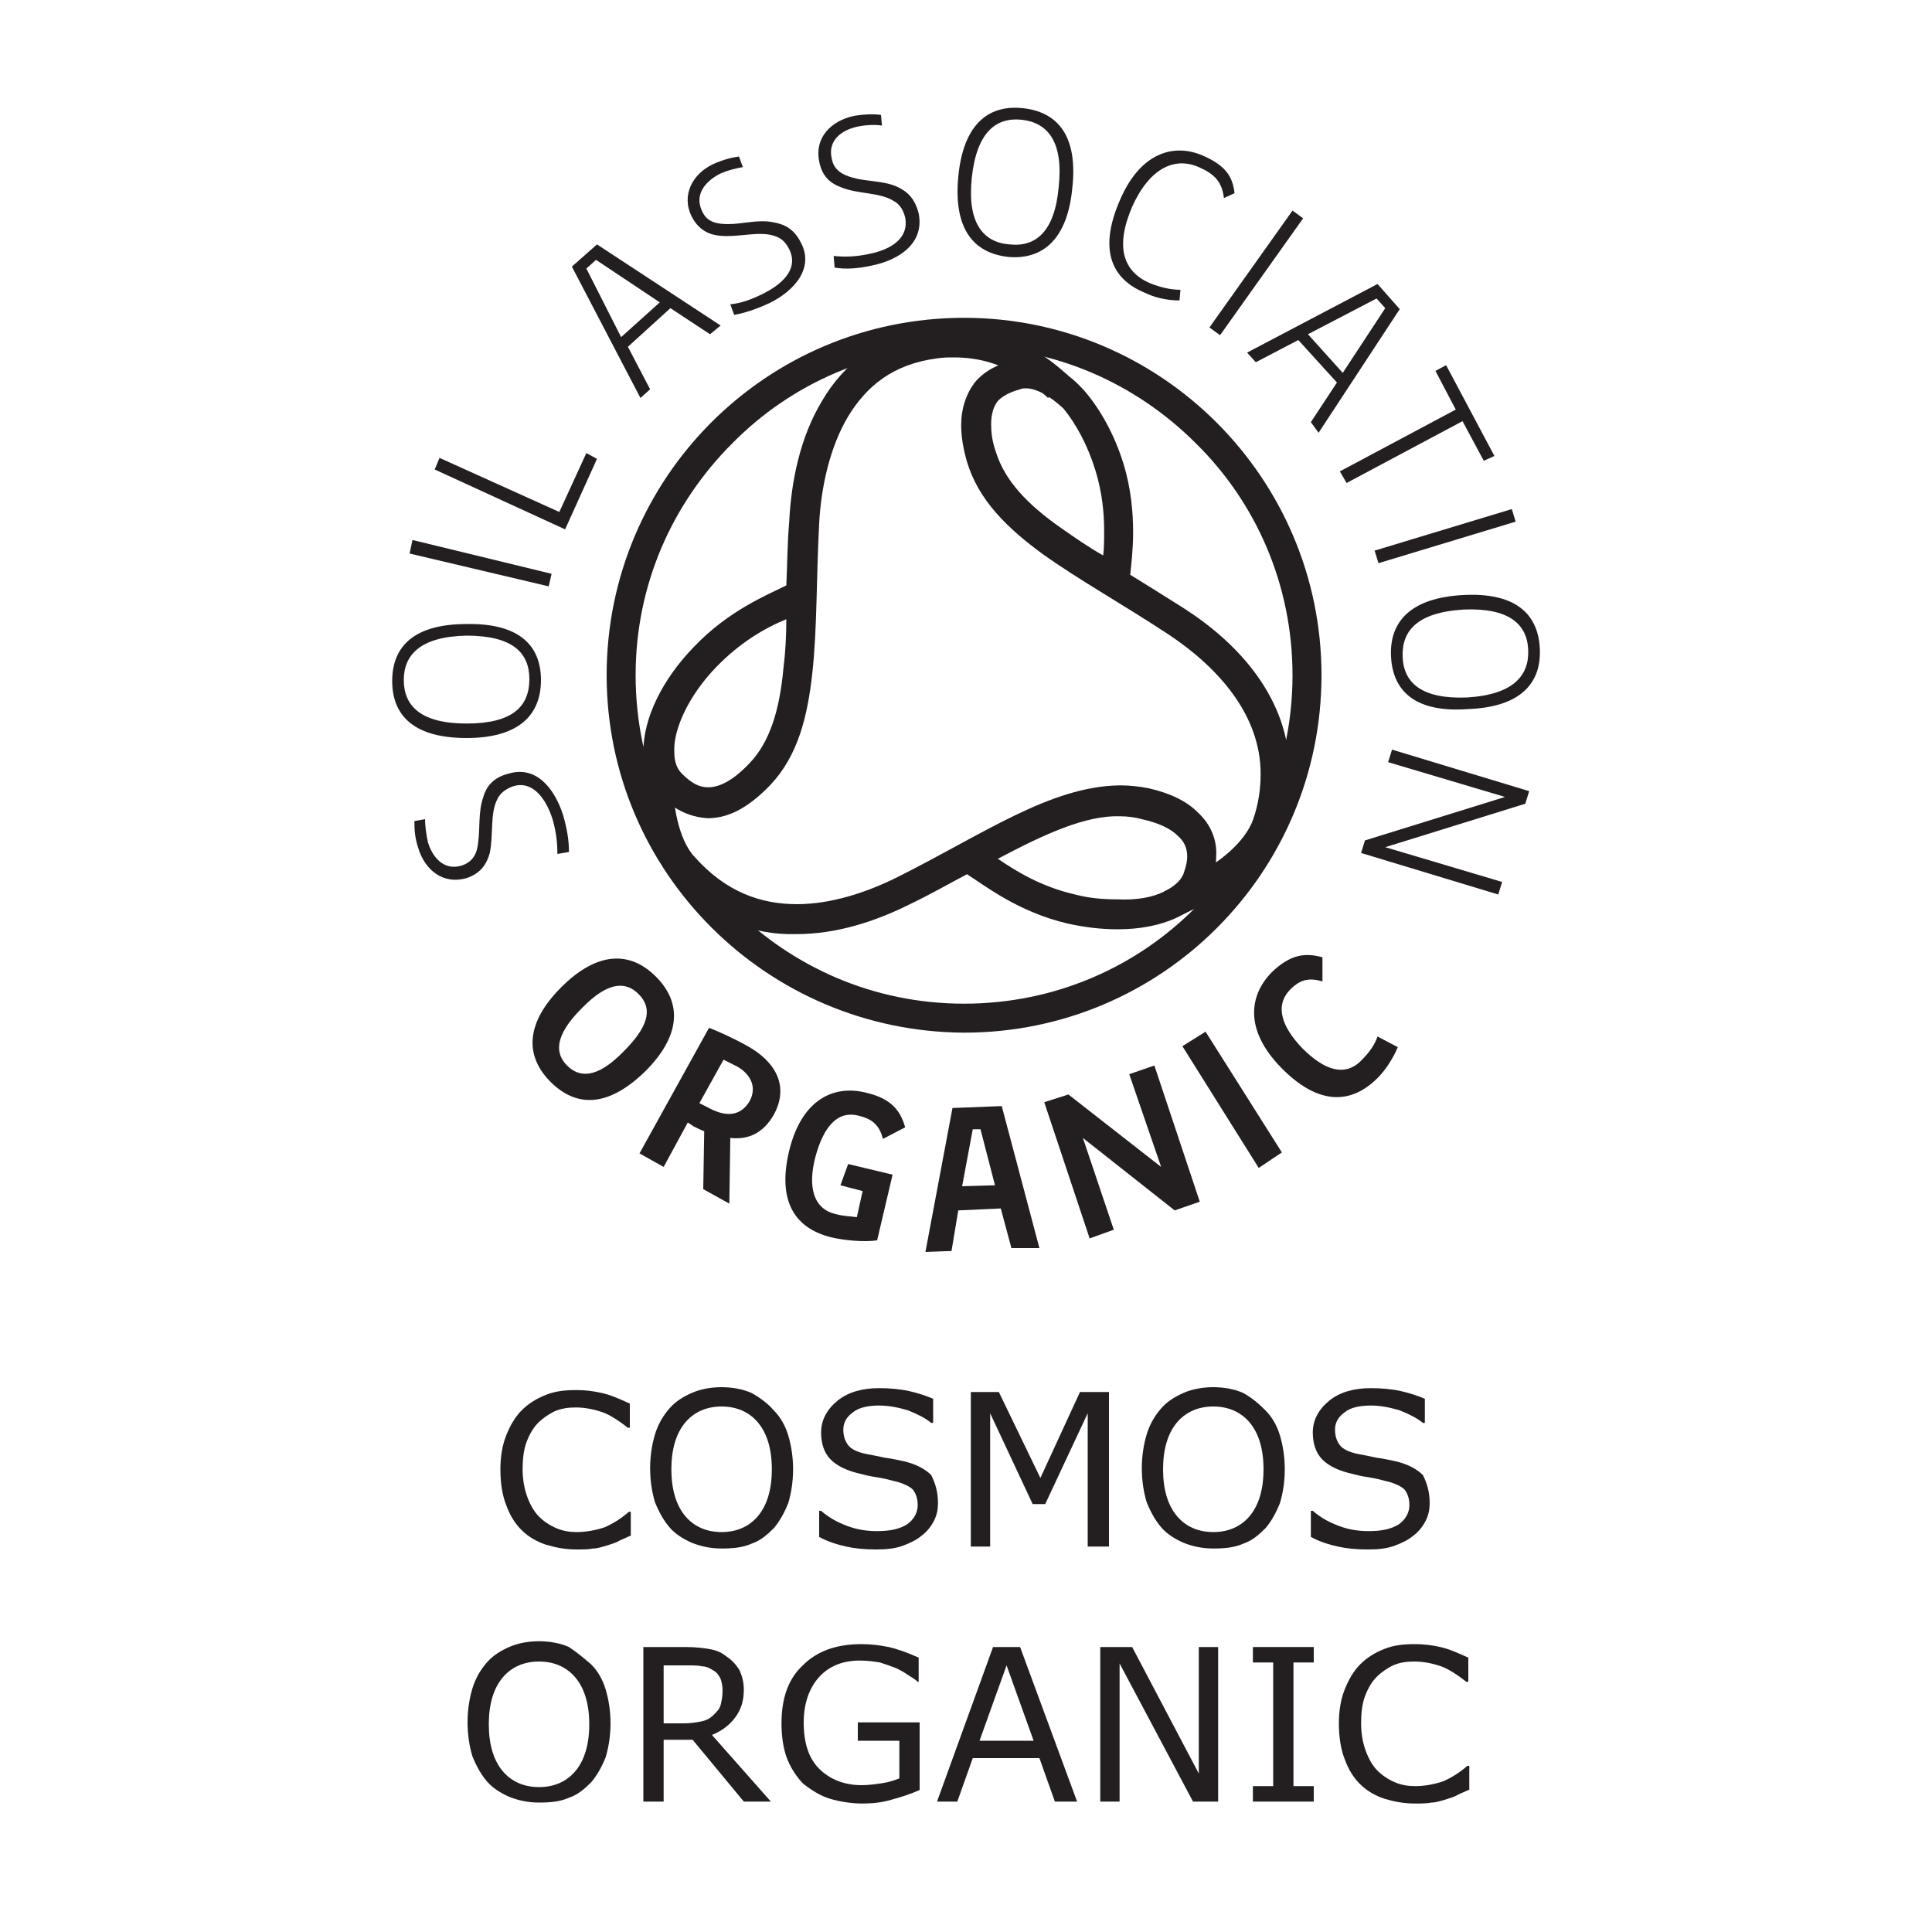 <svg xml:space="preserve" style="enable-background:new 0 0 200 200;" viewBox="0 0 200 200" height="200px" width="200px" y="0px" x="0px" xmlns:xlink="http://www.w3.org/1999/xlink" xmlns="http://www.w3.org/2000/svg" id="cosmos-organic-logo" version="1.1">
<style type="text/css">.st0{fill:#231F20;}</style><path d="M58.3 84.4c0.4 1.4 0.6 2.6 0.6 3.8l-1.2 0.2c0-1.1-0.1-2.2-0.5-3.6 -0.8-2.5-2.3-4-4.1-3.4 -0.8 0.3-1.3 0.7-1.6 1.3 -0.8 1.5-0.4 3.7-0.8 5.6 -0.3 1.1-0.9 2.1-2.4 2.6 -2.4 0.7-4.3-0.8-5-3.1 -0.4-1.2-0.4-2.1-0.4-2.8l1.1-0.2c0 0.6 0.1 1.5 0.3 2.4 0.6 1.9 1.9 2.9 3.5 2.4 1.2-0.4 1.6-1.3 1.7-2.4 0.2-1.4 0-3.1 0.5-4.6 0.3-1.1 1-2.1 2.6-2.5C55.5 79.2 57.4 81.6 58.3 84.4" class="st0"></path><path d="M56 70.4c0 3.7-2.4 6-7.7 6 -5.3 0-7.7-2.2-7.7-5.9 0-3.7 2.4-5.9 7.7-5.9C53.6 64.5 56 66.7 56 70.4M41.8 70.4c0 2.7 1.8 4.5 6.5 4.5 4.8 0 6.5-1.8 6.5-4.6 0-2.7-1.7-4.5-6.5-4.5C43.5 65.9 41.8 67.8 41.8 70.4" class="st0"></path><polygon points="61.8 47.5 58.5 54.8 45 48.6 45.5 47.4 57.9 53 60.7 46.9 61.8 47.5" class="st0"></polygon><path d="M73.5 34.6l-4.1-2.7 -4.4 4 2.3 4.4 -1 0.9 -7.1-13.6 2.6-2.3 12.8 8.4L73.5 34.6 73.5 34.6zM61.7 26.9l-1 0.9 3.6 7.1 4-3.6L61.7 26.9 61.7 26.9z" class="st0"></path><path d="M79.6 31.4c-1.3 0.6-2.5 1-3.6 1.2l-0.4-1.1c1.1-0.1 2.2-0.5 3.4-1.1 2.4-1.2 3.6-2.8 2.7-4.6 -0.4-0.8-0.9-1.2-1.6-1.4 -1.6-0.5-3.7 0.2-5.6 0 -1.1-0.1-2.2-0.6-2.9-2 -1.1-2.2 0.1-4.4 2.2-5.4 1.1-0.5 2-0.7 2.7-0.8l0.4 1.1c-0.6 0.1-1.5 0.3-2.4 0.7 -1.7 0.9-2.6 2.3-1.8 3.9 0.5 1.1 1.5 1.3 2.7 1.3 1.4 0 3.1-0.5 4.6-0.2 1.2 0.2 2.2 0.7 2.9 2.1C84.3 27.7 82.3 30.1 79.6 31.4" class="st0"></path><path d="M90.2 27.5c-1.4 0.3-2.6 0.4-3.8 0.2l-0.1-1.2c1.1 0.1 2.2 0.1 3.6-0.2 2.6-0.5 4.2-1.8 3.8-3.8 -0.2-0.8-0.6-1.4-1.2-1.7 -1.4-0.9-3.7-0.7-5.4-1.4 -1.1-0.4-2-1.1-2.3-2.7 -0.5-2.4 1.2-4.2 3.6-4.7 1.2-0.2 2.1-0.2 2.8-0.1l0.1 1.1c-0.6-0.1-1.5-0.1-2.5 0.1 -1.9 0.4-3.1 1.6-2.7 3.3 0.2 1.2 1.1 1.7 2.2 2 1.4 0.4 3.1 0.3 4.5 0.9 1.1 0.5 1.9 1.2 2.3 2.8C95.7 25.1 93.2 26.9 90.2 27.5" class="st0"></path><path d="M104.4 26.6c-3.7-0.4-5.7-3-5.2-8.3 0.5-5.3 3-7.5 6.7-7.1 3.7 0.4 5.7 3 5.1 8.3C110.5 24.7 108 26.9 104.4 26.6M105.8 12.4c-2.7-0.3-4.7 1.3-5.2 6 -0.5 4.7 1.2 6.7 3.9 6.9 2.7 0.3 4.7-1.3 5.1-6C110.1 14.6 108.4 12.7 105.8 12.4" class="st0"></path><path d="M126.7 20.5c-0.2-1.7-1-2.5-2.6-3.2 -2.5-1.1-5.1 0.1-6.9 4.1 -1.8 4.2-0.9 6.7 1.8 7.9 1 0.4 2.1 0.7 3.2 0.7l-0.1 1.1c-1.3 0-2.6-0.3-3.6-0.8 -3.4-1.4-4.8-4.4-2.6-9.5 2.1-5 5.6-6 8.6-4.7 2.3 1 3.1 2.1 3.3 3.9L126.7 20.5 126.7 20.5z" class="st0"></path><path d="M135.7 43.7l2.7-4.1 -4-4.4 -4.4 2.3 -0.9-1 13.5-7.1 2.3 2.6 -8.4 12.8L135.7 43.7 135.7 43.7zM143.4 31.9l-0.9-1 -7.1 3.7 3.6 4L143.4 31.9 143.4 31.9z" class="st0"></path><polygon points="153.6 47.7 151.4 43.6 139.4 50 138.7 48.8 150.7 42.4 148.6 38.4 149.7 37.8 154.7 47.2 153.6 47.7" class="st0"></polygon><path d="M144 68c-0.2-3.7 2.1-6.1 7.4-6.4 5.3-0.3 7.8 1.8 8 5.5 0.2 3.7-2.1 6.1-7.4 6.3C146.7 73.8 144.2 71.7 144 68M158.2 67.3c-0.1-2.7-2-4.4-6.7-4.2 -4.8 0.3-6.4 2.2-6.3 4.9 0.1 2.7 2 4.4 6.7 4.2C156.7 71.9 158.3 69.9 158.2 67.3" class="st0"></path><polygon points="141.3 87 155.8 82.5 143.7 78.9 144.1 77.6 158.3 81.9 157.9 83.2 143.4 87.7 155.5 91.3 155.1 92.6 140.9 88.3 141.3 87" class="st0"></polygon><path d="M62.8 69.9c0-20.4 16.5-37 37-37v1.5 1.5c-9.4 0-17.9 3.8-24 10 -6.2 6.2-10 14.6-10 24 0 9.4 3.8 17.9 10 24 6.2 6.2 14.6 10 24 10 9.4 0 17.9-3.8 24-10 6.2-6.2 10-14.6 10-24 0-9.4-3.8-17.9-10-24 -6.2-6.2-14.6-10-24-10v-1.5 -1.5c20.4 0 37 16.6 37 37 0 20.4-16.5 37-37 37C79.4 106.8 62.8 90.3 62.8 69.9" class="st0"></path><path d="M68.2 82.2c-1.1-1.2-1.6-2.8-1.6-4.4 0-3.5 2-7.5 5.2-10.8 3.6-3.8 7.6-5.4 9.6-6.4 0.1-2.1 0.1-4.3 0.3-6.6 0.2-4.1 1.1-8.7 3.4-12.5 2.2-3.8 6-6.9 11.5-7.5 0.8-0.1 1.5-0.1 2.2-0.1 5.9 0 9.8 3.2 11.8 5v0l-2.1 2.3c-1.8-1.7-4.9-4.2-9.7-4.2 -0.6 0-1.2 0-1.8 0.1 -4.6 0.6-7.3 2.9-9.2 6 -1.9 3.2-2.8 7.3-3 11.1 -0.3 5.6-0.2 10.8-0.7 15.4 -0.5 4.6-1.5 8.6-4.3 11.6 -2.1 2.2-4.2 3.5-6.5 3.5h0C71.3 84.6 69.6 83.7 68.2 82.2M74.1 69.1c-2.8 2.9-4.4 6.4-4.3 8.7 0 1.1 0.3 1.8 0.8 2.3 1 1 1.8 1.4 2.7 1.4 1.1 0 2.5-0.6 4.3-2.5 2.1-2.2 3.1-5.5 3.5-9.8 0.2-1.6 0.3-3.3 0.3-5.1C79.2 65 76.6 66.5 74.1 69.1" class="st0"></path><path d="M121.8 95.1L121.8 95.1 121.8 95.1 121.8 95.1zM120.5 92.3c1.3-0.6 3.3-1.6 5.2-2.9 1.9-1.3 3.4-2.9 4-4.5 0.6-1.7 0.8-3.3 0.8-4.8 0-6.1-4.4-11-9.5-14.4 -4.7-3.1-9.2-5.6-13-8.3 -3.7-2.7-6.7-5.6-7.9-9.6 -0.4-1.4-0.6-2.6-0.6-3.8 0-1.7 0.5-3.2 1.4-4.4 1-1.2 2.4-1.9 4-2.3 0.4-0.1 0.8-0.1 1.2-0.1 2.4 0 4.5 1.4 6.2 3.3 1.7 2 3.1 4.6 4 7.5 0.8 2.6 1 5.1 1 7.1 0 1.8-0.2 3.4-0.3 4.4 1.8 1.1 3.7 2.3 5.6 3.5 5.6 3.6 10.9 9.3 10.9 17 0 1.9-0.3 3.8-1 5.8 -0.9 2.6-3 4.5-5.1 6 -2.1 1.5-4.3 2.6-5.7 3.2L120.5 92.3 120.5 92.3zM106.2 40.2c-0.2 0-0.4 0-0.6 0.1 -1.1 0.3-1.8 0.7-2.3 1.2 -0.4 0.5-0.7 1.3-0.7 2.4 0 0.8 0.1 1.8 0.5 2.9 0.9 2.9 3.2 5.4 6.8 7.9 1.3 0.9 2.7 1.9 4.3 2.8 0.1-0.8 0.1-1.6 0.1-2.6 0-1.8-0.2-3.9-0.9-6.2 -0.8-2.6-2-4.8-3.3-6.4C108.7 41 107.3 40.2 106.2 40.2 106.2 40.2 106.2 40.2 106.2 40.2" class="st0"></path><path d="M69.6 90.8c-2.6-3.1-3-7.4-3.1-10.7 0-1.1 0.1-2.1 0.1-2.9l3.1 0.3c-0.1 0.7-0.1 1.6-0.1 2.6 0 3 0.6 6.8 2.3 8.6 3.2 3.6 6.8 4.9 10.6 4.9 3.5 0 7.2-1.2 10.4-2.8 8.8-4.4 15.8-9.4 23-9.5 1 0 2 0.1 3 0.3 2.2 0.5 3.9 1.3 5.1 2.5 1.3 1.2 2 2.8 1.9 4.5 0 0.8-0.1 1.6-0.4 2.4 -0.6 1.8-2 3.2-3.7 4 -1.7 0.8-3.8 1.2-6.1 1.2 -1.7 0-3.4-0.2-5.2-0.6 -5.1-1.2-8.5-3.9-10.4-5.1 -1.9 1-3.8 2.1-5.9 3.1 -3.6 1.8-7.6 3.1-11.8 3.1h-0.1C77.9 96.8 73.3 95.1 69.6 90.8M120.5 92.3c1.2-0.6 1.9-1.3 2.1-2.1 0.2-0.6 0.3-1.1 0.3-1.5 0-0.9-0.3-1.6-1-2.2 -0.7-0.7-1.9-1.3-3.7-1.7 -0.7-0.2-1.5-0.3-2.3-0.3 -3.5-0.1-7.7 1.8-12.6 4.4 1.9 1.3 4.5 2.9 8 3.7 1.5 0.4 3 0.5 4.4 0.5C117.6 93.2 119.3 92.9 120.5 92.3" class="st0"></path><path d="M57 112c-2.7-2.7-2.6-6.1 1.1-9.8 3.7-3.7 7.1-3.8 9.8-1.1 2.7 2.7 2.6 6.1-1.1 9.8C63 114.6 59.7 114.7 57 112M66.1 102.9c-1.2-1.2-3-1.5-5.9 1.5 -2.9 2.9-2.7 4.7-1.5 5.9 1.2 1.2 3 1.5 5.9-1.5C67.6 105.8 67.3 104.1 66.1 102.9" class="st0"></path><path d="M72.8 123.1l0.1-6c-0.3-0.1-0.7-0.3-1.1-0.5l-0.6-0.4 -2.5 4.6 -2.5-1.4 7.2-13c0.8 0.3 2.6 1.1 4 1.9 2.7 1.5 4.4 4 2.7 7.1 -1.1 1.9-2.6 2.6-4.5 2.4l-0.1 6.8L72.8 123.1 72.8 123.1zM76.3 110.4c-0.4-0.2-1-0.5-1.4-0.7l-2.5 4.5 0.8 0.4c1.6 0.9 3.3 1.2 4.4-0.6C78.5 112.3 77.4 111 76.3 110.4" class="st0"></path><path d="M91.4 117.9c-0.4-1.6-1.3-2.1-2.5-2.4 -2.3-0.6-3.7 1.3-4.5 4.3 -0.8 3.1-0.2 5.4 2.2 5.9 0.7 0.2 1.4 0.2 2.1 0.3l0.6-2.7 -2.3-0.6 0.8-2.2 4.6 1.1 -1.6 6.8c-1.4 0.2-3.4 0-4.7-0.3 -3.7-0.9-5.7-3.6-4.4-9 1.3-5.3 4.6-6.8 7.9-6 2.6 0.6 3.6 1.8 4.1 3.6L91.4 117.9 91.4 117.9z" class="st0"></path><path d="M104.7 129.2l-1.1-4.1 -4.4 0.2 -0.7 4.2 -2.7 0.1 2.8-14.9 5.1-0.2 3.9 14.7L104.7 129.2 104.7 129.2zM101.5 116.9l-0.8 0 -1.1 5.9 3.4-0.1L101.5 116.9 101.5 116.9z" class="st0"></path><polygon points="121.6 125.3 112.1 117.8 115.3 127.3 112.8 128.2 108.1 114.1 110.6 113.3 120.2 120.8 116.9 111.2 119.5 110.3 124.2 124.4 121.6 125.3" class="st0"></polygon><path d="M136.9 101.6c-1.6-0.5-2.5 0-3.3 0.8 -1.7 1.7-0.9 3.9 1.2 6.1 2.3 2.3 4.4 3 6.1 1.3 0.8-0.8 1.4-1.6 1.7-2.5l2.1 1.1c-0.5 1.2-1.3 2.4-2.1 3.2 -2.7 2.7-6.1 2.9-10-1.1 -3.8-3.9-3.3-7.5-0.9-9.9 1.9-1.8 3.4-2 5.2-1.5L136.9 101.6 136.9 101.6z" class="st0"></path><polygon points="126.3 34.7 125.2 33.9 133.8 21.8 134.9 22.6 126.3 34.7" class="st0"></polygon><polygon points="142.7 58.3 142.3 57 156.5 52.7 156.9 54 142.7 58.3" class="st0"></polygon><polygon points="122.4 108.3 124.8 106.8 132.7 119.3 130.3 120.9 122.4 108.3" class="st0"></polygon><polygon points="42.4 57.3 42.7 55.9 57.1 59.4 56.8 60.7 42.4 57.3" class="st0"></polygon><path d="M65.2 159c-0.4 0.2-0.7 0.3-1.1 0.5 -0.3 0.2-0.7 0.3-1.3 0.5 -0.4 0.1-0.9 0.3-1.4 0.3 -0.5 0.1-1.1 0.1-1.7 0.1 -1.2 0-2.2-0.2-3.2-0.5 -0.9-0.3-1.8-0.8-2.5-1.5 -0.7-0.7-1.2-1.5-1.6-2.6 -0.4-1-0.6-2.3-0.6-3.7 0-1.3 0.2-2.5 0.6-3.5 0.4-1 0.9-1.9 1.6-2.6 0.7-0.7 1.5-1.2 2.5-1.6 1-0.4 2-0.5 3.2-0.5 0.9 0 1.7 0.1 2.6 0.3 0.9 0.2 1.8 0.6 2.9 1.1v2.5H65c-0.9-0.7-1.8-1.3-2.6-1.6 -0.9-0.3-1.8-0.5-2.8-0.5 -0.8 0-1.5 0.1-2.2 0.4 -0.6 0.3-1.2 0.7-1.7 1.2 -0.5 0.5-0.9 1.2-1.2 2 -0.3 0.8-0.4 1.8-0.4 2.8 0 1.1 0.2 2.1 0.5 2.9 0.3 0.8 0.7 1.5 1.2 2 0.5 0.5 1.1 0.9 1.8 1.2 0.7 0.3 1.4 0.4 2.1 0.4 1 0 2-0.2 2.9-0.5 0.9-0.4 1.7-0.9 2.5-1.6h0.2V159L65.2 159z" class="st0"></path><path d="M79.9 152.1c0-2.1-0.5-3.7-1.4-4.8 -0.9-1.1-2.2-1.7-3.8-1.7 -1.6 0-2.9 0.6-3.8 1.7 -0.9 1.1-1.4 2.7-1.4 4.8 0 2.1 0.5 3.7 1.4 4.8 0.9 1.1 2.2 1.7 3.8 1.7s2.9-0.6 3.8-1.7C79.4 155.8 79.9 154.2 79.9 152.1L79.9 152.1zM80.1 146c0.7 0.7 1.2 1.6 1.5 2.6 0.3 1 0.5 2.2 0.5 3.5 0 1.3-0.2 2.5-0.5 3.5 -0.4 1-0.9 1.9-1.5 2.6 -0.7 0.7-1.4 1.3-2.3 1.6 -0.9 0.4-1.9 0.5-3.1 0.5 -1.1 0-2.1-0.2-3.1-0.6 -0.9-0.4-1.7-0.9-2.3-1.6 -0.6-0.7-1.1-1.6-1.5-2.6 -0.3-1-0.5-2.2-0.5-3.5 0-1.3 0.2-2.5 0.5-3.5 0.3-1 0.8-1.9 1.5-2.7 0.6-0.7 1.4-1.2 2.3-1.6 0.9-0.4 2-0.6 3.1-0.6 1.1 0 2.2 0.2 3.1 0.6C78.7 144.7 79.5 145.3 80.1 146L80.1 146z" class="st0"></path><path d="M97.1 155.6c0 0.6-0.1 1.2-0.4 1.8 -0.3 0.6-0.7 1.1-1.2 1.5 -0.6 0.5-1.2 0.8-2 1.1 -0.8 0.3-1.7 0.4-2.8 0.4 -1.2 0-2.2-0.1-3.1-0.3 -0.9-0.2-1.9-0.5-2.8-1v-2.7h0.2c0.8 0.7 1.7 1.2 2.8 1.6 1.1 0.4 2.1 0.5 3 0.5 1.3 0 2.3-0.2 3.1-0.7 0.7-0.5 1.1-1.2 1.1-2 0-0.7-0.2-1.2-0.5-1.6 -0.3-0.3-0.9-0.6-1.6-0.8 -0.5-0.1-1.1-0.3-1.7-0.4 -0.6-0.1-1.3-0.2-2-0.4 -1.4-0.3-2.5-0.8-3.2-1.5 -0.7-0.7-1-1.7-1-2.8 0-1.3 0.6-2.4 1.7-3.3 1.1-0.9 2.6-1.3 4.3-1.3 1.1 0 2.2 0.1 3.1 0.3 0.9 0.2 1.8 0.5 2.5 0.8v2.5h-0.2c-0.6-0.5-1.4-0.9-2.4-1.3 -1-0.3-2-0.5-3-0.5 -1.1 0-2.1 0.2-2.7 0.7 -0.7 0.5-1 1.1-1 1.8 0 0.7 0.2 1.2 0.5 1.6 0.3 0.4 0.9 0.7 1.8 0.9 0.5 0.1 1.1 0.2 2 0.4 0.8 0.1 1.6 0.3 2.1 0.4 1.2 0.3 2.1 0.8 2.7 1.4C96.8 153.5 97.1 154.4 97.1 155.6L97.1 155.6z" class="st0"></path><polygon points="114.8 160.1 112.6 160.1 112.6 146.3 108.2 155.7 106.9 155.7 102.5 146.3 102.5 160.1 100.5 160.1 100.5 144.1 103.4 144.1 107.7 153 111.8 144.1 114.8 144.1 114.8 160.1" class="st0"></polygon><path d="M130.8 152.1c0-2.1-0.5-3.7-1.4-4.8 -0.9-1.1-2.2-1.7-3.8-1.7 -1.6 0-2.9 0.6-3.8 1.7 -0.9 1.1-1.4 2.7-1.4 4.8 0 2.1 0.5 3.7 1.4 4.8 0.9 1.1 2.2 1.7 3.8 1.7 1.6 0 2.9-0.6 3.8-1.7C130.3 155.8 130.8 154.2 130.8 152.1L130.8 152.1zM131 146c0.7 0.7 1.2 1.6 1.5 2.6 0.3 1 0.5 2.2 0.5 3.5 0 1.3-0.2 2.5-0.5 3.5 -0.4 1-0.9 1.9-1.5 2.6 -0.7 0.7-1.4 1.3-2.3 1.6 -0.9 0.4-1.9 0.5-3.1 0.5 -1.1 0-2.1-0.2-3.1-0.6 -0.9-0.4-1.7-0.9-2.3-1.6 -0.6-0.7-1.1-1.6-1.5-2.6 -0.3-1-0.5-2.2-0.5-3.5 0-1.3 0.2-2.5 0.5-3.5 0.3-1 0.8-1.9 1.5-2.7 0.6-0.7 1.4-1.2 2.3-1.6 0.9-0.4 2-0.6 3.1-0.6 1.1 0 2.2 0.2 3.1 0.6C129.6 144.7 130.3 145.3 131 146L131 146z" class="st0"></path><path d="M148 155.6c0 0.6-0.1 1.2-0.4 1.8 -0.3 0.6-0.7 1.1-1.2 1.5 -0.6 0.5-1.2 0.8-2 1.1 -0.8 0.3-1.7 0.4-2.8 0.4 -1.2 0-2.2-0.1-3.1-0.3 -0.9-0.2-1.9-0.5-2.8-1v-2.7h0.2c0.8 0.7 1.7 1.2 2.8 1.6 1.1 0.4 2.1 0.5 3 0.5 1.3 0 2.3-0.2 3.1-0.7 0.7-0.5 1.1-1.2 1.1-2 0-0.7-0.2-1.2-0.5-1.6 -0.3-0.3-0.9-0.6-1.6-0.8 -0.5-0.1-1.1-0.3-1.7-0.4 -0.6-0.1-1.3-0.2-2-0.4 -1.4-0.3-2.5-0.8-3.2-1.5 -0.7-0.7-1-1.7-1-2.8 0-1.3 0.6-2.4 1.7-3.3 1.1-0.9 2.6-1.3 4.3-1.3 1.1 0 2.2 0.1 3.1 0.3 0.9 0.2 1.8 0.5 2.5 0.8v2.5h-0.2c-0.6-0.5-1.4-0.9-2.4-1.3 -1-0.3-2-0.5-3-0.5 -1.1 0-2.1 0.2-2.7 0.7 -0.7 0.5-1 1.1-1 1.8 0 0.7 0.2 1.2 0.5 1.6 0.3 0.4 0.9 0.7 1.8 0.9 0.5 0.1 1.1 0.2 2 0.4 0.8 0.1 1.6 0.3 2.1 0.4 1.2 0.3 2.1 0.8 2.7 1.4C147.7 153.5 148 154.4 148 155.6L148 155.6z" class="st0"></path><path d="M61 178.5c0-2.1-0.5-3.7-1.4-4.8 -0.9-1.1-2.2-1.7-3.8-1.7 -1.6 0-2.9 0.6-3.8 1.7 -0.9 1.1-1.4 2.7-1.4 4.8 0 2.1 0.5 3.7 1.4 4.8 0.9 1.1 2.2 1.7 3.8 1.7 1.6 0 2.9-0.6 3.8-1.7C60.5 182.2 61 180.6 61 178.5L61 178.5zM61.2 172.3c0.7 0.7 1.2 1.6 1.5 2.6 0.3 1 0.5 2.2 0.5 3.5 0 1.3-0.2 2.5-0.5 3.5 -0.4 1-0.9 1.9-1.5 2.6 -0.7 0.7-1.4 1.3-2.3 1.6 -0.9 0.4-1.9 0.5-3.1 0.5 -1.1 0-2.1-0.2-3.1-0.6 -0.9-0.4-1.7-0.9-2.3-1.6 -0.6-0.7-1.1-1.6-1.5-2.6 -0.3-1-0.5-2.2-0.5-3.5 0-1.3 0.2-2.5 0.5-3.5 0.3-1 0.8-1.9 1.5-2.7 0.6-0.7 1.4-1.2 2.3-1.6 0.9-0.4 2-0.6 3.1-0.6 1.1 0 2.2 0.2 3.1 0.6C59.8 171.1 60.5 171.7 61.2 172.3L61.2 172.3z" class="st0"></path><path d="M74.8 175c0-0.5-0.1-0.9-0.2-1.2 -0.2-0.4-0.4-0.7-0.8-0.9 -0.3-0.2-0.7-0.4-1.1-0.4 -0.4-0.1-0.9-0.1-1.5-0.1h-2.5v6h2.1c0.7 0 1.3-0.1 1.8-0.2 0.5-0.1 0.9-0.3 1.3-0.7 0.3-0.3 0.6-0.6 0.7-1C74.7 176.1 74.8 175.6 74.8 175L74.8 175zM79.8 186.5H77l-5.3-6.4h-3v6.4h-2.1v-16H71c1 0 1.8 0.1 2.4 0.2 0.6 0.1 1.2 0.3 1.7 0.7 0.6 0.4 1 0.8 1.4 1.4 0.3 0.6 0.5 1.3 0.5 2.1 0 1.2-0.3 2.1-0.9 2.9 -0.6 0.8-1.4 1.4-2.4 1.8L79.8 186.5 79.8 186.5z" class="st0"></path><path d="M95.2 185.3c-0.9 0.4-1.8 0.7-2.9 1 -1 0.3-2 0.4-3 0.4 -1.2 0-2.4-0.2-3.4-0.5 -1-0.3-1.9-0.9-2.7-1.5 -0.7-0.7-1.3-1.6-1.7-2.6 -0.4-1-0.6-2.3-0.6-3.7 0-2.6 0.7-4.6 2.2-6 1.5-1.5 3.5-2.2 6.1-2.2 0.9 0 1.8 0.1 2.8 0.3 0.9 0.2 2 0.6 3.1 1.1v2.5H95c-0.2-0.2-0.5-0.4-1-0.7 -0.4-0.3-0.8-0.5-1.2-0.7 -0.5-0.2-1.1-0.4-1.7-0.6 -0.6-0.1-1.3-0.2-2.1-0.2 -1.8 0-3.2 0.6-4.2 1.7 -1 1.1-1.6 2.7-1.6 4.7 0 2.1 0.5 3.7 1.6 4.8 1.1 1.1 2.6 1.7 4.4 1.7 0.7 0 1.4-0.1 2.1-0.2 0.7-0.1 1.3-0.3 1.8-0.5v-3.9h-4.3v-1.9h6.4V185.3L95.2 185.3z" class="st0"></path><path d="M107 180.2l-2.8-7.8 -2.8 7.8H107L107 180.2zM111.5 186.5h-2.3l-1.6-4.5h-6.9l-1.6 4.5H97l5.8-16h2.8L111.5 186.5 111.5 186.5z" class="st0"></path><polygon points="126.1 186.5 123.5 186.5 115.9 172.2 115.9 186.5 113.9 186.5 113.9 170.5 117.2 170.5 124.1 183.6 124.1 170.5 126.1 170.5 126.1 186.5" class="st0"></polygon><polygon points="136 186.5 129.7 186.5 129.7 184.9 131.8 184.9 131.8 172.1 129.7 172.1 129.7 170.5 136 170.5 136 172.1 133.9 172.1 133.9 184.9 136 184.9 136 186.5" class="st0"></polygon><path d="M152 185.3c-0.4 0.2-0.7 0.3-1.1 0.5 -0.3 0.2-0.7 0.3-1.3 0.5 -0.4 0.1-0.9 0.3-1.4 0.3 -0.5 0.1-1.1 0.1-1.7 0.1 -1.2 0-2.2-0.2-3.2-0.5 -0.9-0.3-1.8-0.8-2.5-1.5 -0.7-0.7-1.2-1.5-1.6-2.6 -0.4-1-0.6-2.3-0.6-3.7 0-1.3 0.2-2.5 0.6-3.5 0.4-1 0.9-1.9 1.6-2.6 0.7-0.7 1.5-1.2 2.5-1.6 1-0.4 2-0.5 3.2-0.5 0.9 0 1.7 0.1 2.6 0.3 0.9 0.2 1.8 0.6 2.9 1.1v2.5h-0.2c-0.9-0.7-1.8-1.3-2.6-1.6 -0.9-0.3-1.8-0.5-2.8-0.5 -0.8 0-1.5 0.1-2.2 0.4 -0.6 0.3-1.2 0.7-1.7 1.2 -0.5 0.5-0.9 1.2-1.2 2 -0.3 0.8-0.4 1.8-0.4 2.8 0 1.1 0.2 2.1 0.5 2.9 0.3 0.8 0.7 1.5 1.2 2 0.5 0.5 1.1 0.9 1.8 1.2 0.7 0.3 1.4 0.4 2.1 0.4 1 0 2-0.2 2.9-0.5 0.9-0.4 1.7-0.9 2.5-1.6h0.2V185.3L152 185.3z" class="st0"></path></svg>